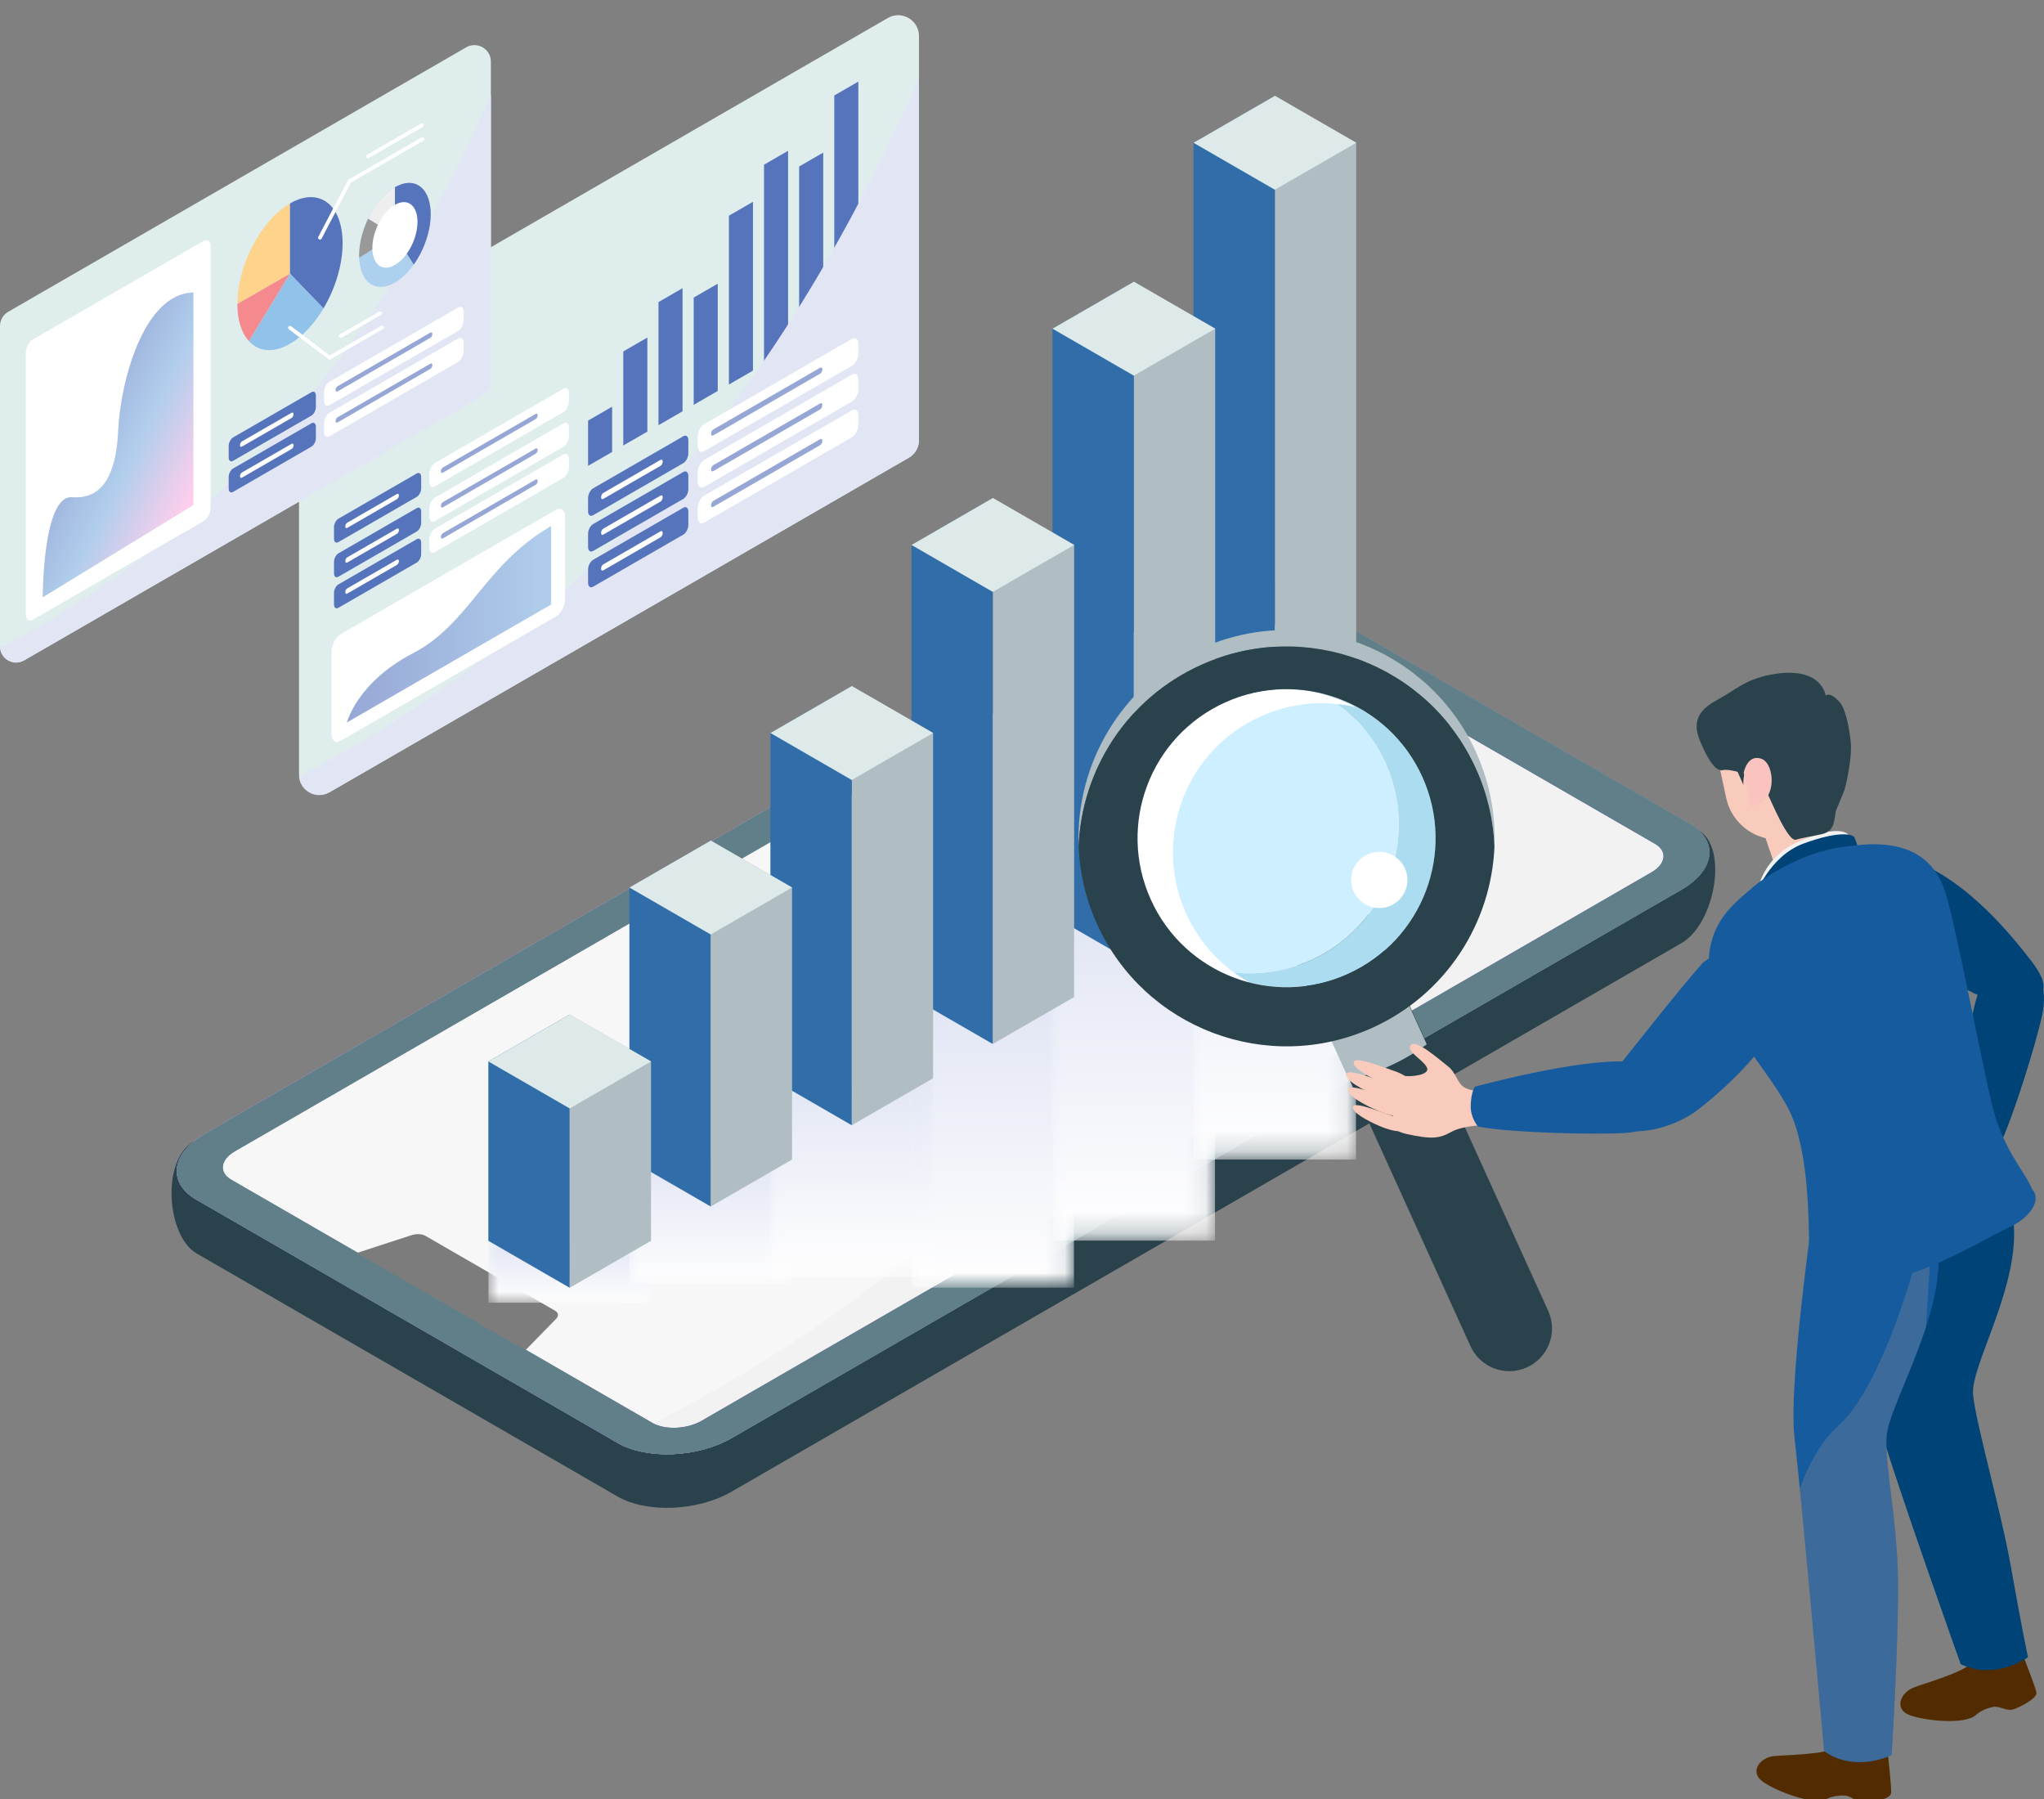 <?xml version="1.0" encoding="utf-8"?>
<!-- Generator: Adobe Illustrator 15.0.0, SVG Export Plug-In  -->
<!DOCTYPE svg PUBLIC "-//W3C//DTD SVG 1.1//EN" "http://www.w3.org/Graphics/SVG/1.1/DTD/svg11.dtd">
<svg version="1.1"
	 xmlns="http://www.w3.org/2000/svg" xmlns:xlink="http://www.w3.org/1999/xlink" xmlns:a="http://ns.adobe.com/AdobeSVGViewerExtensions/3.0/"
	 x="0px" y="0px" width="100px" height="88px" viewBox="3.825 8.489 100 88" enable-background="new 3.825 8.489 100 88"
	 xml:space="preserve">
<rect x="3.825" y="8.489" width="100" height="88" fill="#808080" stroke="none"/>
<defs>
</defs>
<path fill="#2A424B" d="M34.036,81.69c1.428,0.825,3.923,0.722,5.572-0.23l46.477-26.834c1.649-0.952,2.294-4.672,0.866-5.496
	l-21.067-9.614c-1.428-0.824-3.923-0.722-5.572,0.23L13.318,64.311c-1.649,0.953-1.311,4.662,0.117,5.486L34.036,81.69z"/>
<path fill="#F7F7F7" d="M86.485,48.788L65.884,36.895c-1.428-0.824-3.923-0.722-5.572,0.23L13.835,63.959
	c-1.649,0.952-1.828,2.393-0.4,3.217L34.036,79.07c1.428,0.824,3.922,0.721,5.572-0.231l46.477-26.833
	C87.734,51.054,87.913,49.613,86.485,48.788"/>
<g>
	<defs>
		<path id="SVGID_30_" d="M60.313,37.125L13.835,63.959c-1.649,0.952-1.829,2.393-0.4,3.217L34.036,79.07
			c1.428,0.824,3.923,0.721,5.572-0.231l46.477-26.833c1.649-0.952,1.828-2.393,0.4-3.218L65.884,36.895
			c-0.647-0.373-1.513-0.557-2.42-0.557C62.369,36.338,61.214,36.604,60.313,37.125"/>
	</defs>
	<clipPath id="SVGID_32_">
		<use xlink:href="#SVGID_30_"  overflow="visible"/>
	</clipPath>
	<g opacity="0.44" clip-path="url(#SVGID_32_)">
		<g>
			<defs>
				<rect id="SVGID_31_" x="24.368" y="26.762" width="72.436" height="55.833"/>
			</defs>
			<clipPath id="SVGID_33_">
				<use xlink:href="#SVGID_31_"  overflow="visible"/>
			</clipPath>
			<path clip-path="url(#SVGID_33_)" fill="#EBEBEB" d="M70.056,26.762c0,0,0.635,14.576-5.409,24.529
				c-15.595,25.685-40.28,31.304-40.28,31.304l59.199-12.083l13.237-43.75H70.056z"/>
		</g>
	</g>
</g>
<path fill="#6167AD" d="M35.731,78.092L15.13,66.197c-0.617-0.355-0.539-0.979,0.173-1.391L61.78,37.973
	c0.712-0.411,1.793-0.456,2.41-0.1L84.79,49.767c0.617,0.356,0.539,0.98-0.173,1.392L38.14,77.991
	C37.428,78.402,36.347,78.447,35.731,78.092 M34.036,79.07c1.428,0.824,3.923,0.721,5.572-0.231l46.477-26.834
	c1.649-0.951,1.829-2.392,0.4-3.217L65.884,36.895c-1.428-0.824-3.923-0.722-5.572,0.23L13.835,63.959
	c-1.649,0.952-1.828,2.393-0.4,3.217L34.036,79.07z"/>
<path fill="#617F88" d="M35.749,78.092L15.148,66.197c-0.617-0.355-0.539-0.979,0.173-1.391l46.477-26.834
	c0.712-0.411,1.792-0.456,2.41-0.1l20.601,11.894c0.616,0.356,0.539,0.98-0.173,1.392L38.158,77.991
	C37.446,78.402,36.365,78.447,35.749,78.092 M34.054,79.07c1.428,0.824,3.923,0.721,5.572-0.231l46.478-26.834
	c1.649-0.951,1.828-2.392,0.4-3.217L65.902,36.895c-1.429-0.824-3.923-0.722-5.572,0.23L13.853,63.959
	c-1.649,0.952-1.828,2.393-0.4,3.217L34.054,79.07z"/>
<path fill="#7C7C7C" d="M30.979,72.603l-6.342-3.662c-0.168-0.097-0.442-0.11-0.678-0.033l-2.677,0.871l8.247,4.761l1.508-1.545
	C31.171,72.857,31.147,72.699,30.979,72.603"/>
<g>
	<defs>
		<rect id="SVGID_28_" x="27.716" y="69.185" width="7.959" height="3.034"/>
	</defs>
	<clipPath id="SVGID_34_">
		<use xlink:href="#SVGID_28_"  overflow="visible"/>
	</clipPath>
	<g clip-path="url(#SVGID_34_)">
		<defs>
			<rect id="SVGID_29_" x="27.716" y="69.185" width="7.959" height="3.034"/>
		</defs>
		<clipPath id="SVGID_35_">
			<use xlink:href="#SVGID_29_"  overflow="visible"/>
		</clipPath>
		<defs>
			<filter id="Adobe_OpacityMaskFilter" filterUnits="userSpaceOnUse" x="27.716" y="69.185" width="7.959" height="3.034">
				<feColorMatrix  type="matrix" values="1 0 0 0 0  0 1 0 0 0  0 0 1 0 0  0 0 0 1 0"/>
			</filter>
		</defs>
		<mask maskUnits="userSpaceOnUse" x="27.716" y="69.185" width="7.959" height="3.034" id="SVGID_36_">
			<g filter="url(#Adobe_OpacityMaskFilter)">
				
					<linearGradient id="SVGID_37_" gradientUnits="userSpaceOnUse" x1="92.355" y1="1226.989" x2="92.622" y2="1226.989" gradientTransform="matrix(0 -11.376 -11.376 0 13990.283 1122.868)">
					<stop  offset="0" style="stop-color:#000000"/>
					<stop  offset="1" style="stop-color:#FFFFFF"/>
				</linearGradient>
				<rect x="27.716" y="69.185" clip-path="url(#SVGID_35_)" fill="url(#SVGID_37_)" width="7.959" height="3.034"/>
			</g>
		</mask>
		
			<linearGradient id="SVGID_38_" gradientUnits="userSpaceOnUse" x1="92.356" y1="1226.989" x2="92.622" y2="1226.989" gradientTransform="matrix(0 -11.376 -11.376 0 13990.291 1122.876)">
			<stop  offset="0" style="stop-color:#FFFFFF"/>
			<stop  offset="1" style="stop-color:#E2E6F4"/>
		</linearGradient>
		
			<rect x="27.716" y="69.185" clip-path="url(#SVGID_35_)" mask="url(#SVGID_36_)" fill="url(#SVGID_38_)" width="7.959" height="3.034"/>
	</g>
</g>
<g>
	<defs>
		<rect id="SVGID_26_" x="34.617" y="65.21" width="7.958" height="6.067"/>
	</defs>
	<clipPath id="SVGID_39_">
		<use xlink:href="#SVGID_26_"  overflow="visible"/>
	</clipPath>
	<g clip-path="url(#SVGID_39_)">
		<defs>
			<rect id="SVGID_27_" x="34.616" y="65.21" width="7.959" height="6.067"/>
		</defs>
		<clipPath id="SVGID_40_">
			<use xlink:href="#SVGID_27_"  overflow="visible"/>
		</clipPath>
		<defs>
			<filter id="Adobe_OpacityMaskFilter_1_" filterUnits="userSpaceOnUse" x="34.616" y="65.21" width="7.959" height="6.067">
				<feColorMatrix  type="matrix" values="1 0 0 0 0  0 1 0 0 0  0 0 1 0 0  0 0 0 1 0"/>
			</filter>
		</defs>
		<mask maskUnits="userSpaceOnUse" x="34.616" y="65.21" width="7.959" height="6.067" id="SVGID_41_">
			<g filter="url(#Adobe_OpacityMaskFilter_1_)">
				
					<linearGradient id="SVGID_42_" gradientUnits="userSpaceOnUse" x1="47.983" y1="1218.581" x2="48.249" y2="1218.581" gradientTransform="matrix(0 -22.753 -22.753 0 27764.475 1162.997)">
					<stop  offset="0" style="stop-color:#000000"/>
					<stop  offset="1" style="stop-color:#FFFFFF"/>
				</linearGradient>
				<rect x="34.616" y="65.21" clip-path="url(#SVGID_40_)" fill="url(#SVGID_42_)" width="7.959" height="6.067"/>
			</g>
		</mask>
		
			<linearGradient id="SVGID_43_" gradientUnits="userSpaceOnUse" x1="47.983" y1="1218.582" x2="48.25" y2="1218.582" gradientTransform="matrix(0 -22.753 -22.753 0 27764.49 1163.013)">
			<stop  offset="0" style="stop-color:#FFFFFF"/>
			<stop  offset="1" style="stop-color:#E2E6F4"/>
		</linearGradient>
		
			<rect x="34.616" y="65.21" clip-path="url(#SVGID_40_)" mask="url(#SVGID_41_)" fill="url(#SVGID_43_)" width="7.959" height="6.067"/>
	</g>
</g>
<g>
	<defs>
		<rect id="SVGID_24_" x="48.417" y="57.26" width="7.958" height="14.223"/>
	</defs>
	<clipPath id="SVGID_44_">
		<use xlink:href="#SVGID_24_"  overflow="visible"/>
	</clipPath>
	<g clip-path="url(#SVGID_44_)">
		<defs>
			<rect id="SVGID_25_" x="48.417" y="57.26" width="7.958" height="14.223"/>
		</defs>
		<clipPath id="SVGID_45_">
			<use xlink:href="#SVGID_25_"  overflow="visible"/>
		</clipPath>
		<defs>
			<filter id="Adobe_OpacityMaskFilter_2_" filterUnits="userSpaceOnUse" x="48.417" y="57.26" width="7.958" height="14.223">
				<feColorMatrix  type="matrix" values="1 0 0 0 0  0 1 0 0 0  0 0 1 0 0  0 0 0 1 0"/>
			</filter>
		</defs>
		<mask maskUnits="userSpaceOnUse" x="48.417" y="57.26" width="7.958" height="14.223" id="SVGID_46_">
			<g filter="url(#Adobe_OpacityMaskFilter_2_)">
				
					<linearGradient id="SVGID_47_" gradientUnits="userSpaceOnUse" x1="22.665" y1="1213.495" x2="22.931" y2="1213.495" gradientTransform="matrix(0 -53.329 -53.329 0 64767.039 1280.173)">
					<stop  offset="0" style="stop-color:#000000"/>
					<stop  offset="1" style="stop-color:#FFFFFF"/>
				</linearGradient>
				<rect x="48.417" y="57.26" clip-path="url(#SVGID_45_)" fill="url(#SVGID_47_)" width="7.958" height="14.223"/>
			</g>
		</mask>
		
			<linearGradient id="SVGID_48_" gradientUnits="userSpaceOnUse" x1="22.665" y1="1213.495" x2="22.931" y2="1213.495" gradientTransform="matrix(0 -53.329 -53.329 0 64767.039 1280.173)">
			<stop  offset="0" style="stop-color:#FFFFFF"/>
			<stop  offset="1" style="stop-color:#E2E6F4"/>
		</linearGradient>
		
			<rect x="48.417" y="57.26" clip-path="url(#SVGID_45_)" mask="url(#SVGID_46_)" fill="url(#SVGID_48_)" width="7.958" height="14.223"/>
	</g>
</g>
<g>
	<defs>
		<rect id="SVGID_22_" x="55.316" y="53.285" width="7.959" height="15.899"/>
	</defs>
	<clipPath id="SVGID_49_">
		<use xlink:href="#SVGID_22_"  overflow="visible"/>
	</clipPath>
	<g clip-path="url(#SVGID_49_)">
		<defs>
			<rect id="SVGID_23_" x="55.316" y="53.285" width="7.959" height="15.899"/>
		</defs>
		<clipPath id="SVGID_50_">
			<use xlink:href="#SVGID_23_"  overflow="visible"/>
		</clipPath>
		<defs>
			<filter id="Adobe_OpacityMaskFilter_3_" filterUnits="userSpaceOnUse" x="55.316" y="53.285" width="7.959" height="15.899">
				<feColorMatrix  type="matrix" values="1 0 0 0 0  0 1 0 0 0  0 0 1 0 0  0 0 0 1 0"/>
			</filter>
		</defs>
		<mask maskUnits="userSpaceOnUse" x="55.316" y="53.285" width="7.959" height="15.899" id="SVGID_51_">
			<g filter="url(#Adobe_OpacityMaskFilter_3_)">
				
					<linearGradient id="SVGID_52_" gradientUnits="userSpaceOnUse" x1="20.582" y1="1213.296" x2="20.849" y2="1213.296" gradientTransform="matrix(0 -59.619 -59.619 0 72394.727 1296.248)">
					<stop  offset="0" style="stop-color:#000000"/>
					<stop  offset="1" style="stop-color:#FFFFFF"/>
				</linearGradient>
				<rect x="55.316" y="53.285" clip-path="url(#SVGID_50_)" fill="url(#SVGID_52_)" width="7.959" height="15.899"/>
			</g>
		</mask>
		
			<linearGradient id="SVGID_53_" gradientUnits="userSpaceOnUse" x1="20.582" y1="1213.296" x2="20.849" y2="1213.296" gradientTransform="matrix(0 -59.619 -59.619 0 72394.727 1296.248)">
			<stop  offset="0" style="stop-color:#FFFFFF"/>
			<stop  offset="1" style="stop-color:#E2E6F4"/>
		</linearGradient>
		
			<rect x="55.316" y="53.285" clip-path="url(#SVGID_50_)" mask="url(#SVGID_51_)" fill="url(#SVGID_53_)" width="7.959" height="15.899"/>
	</g>
</g>
<g>
	<defs>
		<rect id="SVGID_20_" x="62.216" y="49.31" width="7.958" height="15.9"/>
	</defs>
	<clipPath id="SVGID_54_">
		<use xlink:href="#SVGID_20_"  overflow="visible"/>
	</clipPath>
	<g clip-path="url(#SVGID_54_)">
		<defs>
			<rect id="SVGID_21_" x="62.216" y="49.31" width="7.958" height="15.9"/>
		</defs>
		<clipPath id="SVGID_55_">
			<use xlink:href="#SVGID_21_"  overflow="visible"/>
		</clipPath>
		<defs>
			<filter id="Adobe_OpacityMaskFilter_4_" filterUnits="userSpaceOnUse" x="62.216" y="49.31" width="7.958" height="15.9">
				<feColorMatrix  type="matrix" values="1 0 0 0 0  0 1 0 0 0  0 0 1 0 0  0 0 0 1 0"/>
			</filter>
		</defs>
		<mask maskUnits="userSpaceOnUse" x="62.216" y="49.31" width="7.958" height="15.9" id="SVGID_56_">
			<g filter="url(#Adobe_OpacityMaskFilter_4_)">
				
					<linearGradient id="SVGID_57_" gradientUnits="userSpaceOnUse" x1="20.396" y1="1213.612" x2="20.663" y2="1213.612" gradientTransform="matrix(0 -59.619 -59.619 0 72420.602 1281.217)">
					<stop  offset="0" style="stop-color:#000000"/>
					<stop  offset="1" style="stop-color:#FFFFFF"/>
				</linearGradient>
				<rect x="62.216" y="49.31" clip-path="url(#SVGID_55_)" fill="url(#SVGID_57_)" width="7.958" height="15.9"/>
			</g>
		</mask>
		
			<linearGradient id="SVGID_58_" gradientUnits="userSpaceOnUse" x1="20.396" y1="1213.612" x2="20.663" y2="1213.612" gradientTransform="matrix(0 -59.619 -59.619 0 72420.602 1281.217)">
			<stop  offset="0" style="stop-color:#FFFFFF"/>
			<stop  offset="1" style="stop-color:#E2E6F4"/>
		</linearGradient>
		
			<rect x="62.216" y="49.31" clip-path="url(#SVGID_55_)" mask="url(#SVGID_56_)" fill="url(#SVGID_58_)" width="7.958" height="15.9"/>
	</g>
</g>
<polygon fill="#B0BEC3" points="70.175,15.473 70.175,49.31 66.196,51.607 66.196,13.175 "/>
<polygon fill="#316EA9" points="62.216,15.473 62.216,49.31 66.196,51.607 66.196,13.175 "/>
<polygon fill="#DEE9E9" points="66.196,13.175 62.216,15.473 66.196,17.771 70.175,15.473 "/>
<g>
	<defs>
		<rect id="SVGID_18_" x="41.517" y="61.234" width="7.959" height="9.728"/>
	</defs>
	<clipPath id="SVGID_59_">
		<use xlink:href="#SVGID_18_"  overflow="visible"/>
	</clipPath>
	<g clip-path="url(#SVGID_59_)">
		<defs>
			<rect id="SVGID_19_" x="41.517" y="61.234" width="7.959" height="9.728"/>
		</defs>
		<clipPath id="SVGID_60_">
			<use xlink:href="#SVGID_19_"  overflow="visible"/>
		</clipPath>
		<defs>
			<filter id="Adobe_OpacityMaskFilter_5_" filterUnits="userSpaceOnUse" x="41.517" y="61.234" width="7.959" height="9.728">
				<feColorMatrix  type="matrix" values="1 0 0 0 0  0 1 0 0 0  0 0 1 0 0  0 0 0 1 0"/>
			</filter>
		</defs>
		<mask maskUnits="userSpaceOnUse" x="41.517" y="61.234" width="7.959" height="9.728" id="SVGID_61_">
			<g filter="url(#Adobe_OpacityMaskFilter_5_)">
				
					<linearGradient id="SVGID_62_" gradientUnits="userSpaceOnUse" x1="31.344" y1="1215.3" x2="31.61" y2="1215.3" gradientTransform="matrix(0 -36.475 -36.475 0 44373.102 1214.204)">
					<stop  offset="0" style="stop-color:#000000"/>
					<stop  offset="1" style="stop-color:#FFFFFF"/>
				</linearGradient>
				<rect x="41.517" y="61.234" clip-path="url(#SVGID_60_)" fill="url(#SVGID_62_)" width="7.958" height="9.728"/>
			</g>
		</mask>
		
			<linearGradient id="SVGID_63_" gradientUnits="userSpaceOnUse" x1="31.344" y1="1215.302" x2="31.61" y2="1215.302" gradientTransform="matrix(0 -36.475 -36.475 0 44373.133 1214.204)">
			<stop  offset="0" style="stop-color:#FFFFFF"/>
			<stop  offset="1" style="stop-color:#E2E6F4"/>
		</linearGradient>
		
			<rect x="41.517" y="61.234" clip-path="url(#SVGID_60_)" mask="url(#SVGID_61_)" fill="url(#SVGID_63_)" width="7.959" height="9.728"/>
	</g>
</g>
<polygon fill="#B0BEC3" points="63.275,24.566 63.275,53.285 59.296,55.582 59.296,22.269 "/>
<polygon fill="#316EA9" points="55.316,24.566 55.316,53.285 59.295,55.582 59.295,22.269 "/>
<polygon fill="#DEE9E9" points="59.296,22.269 55.316,24.566 59.296,26.864 63.275,24.566 "/>
<line fill="#D0D7EA" x1="56.375" y1="57.26" x2="52.396" y2="59.558"/>
<line fill="#A3B1D8" x1="48.417" y1="57.26" x2="52.396" y2="59.558"/>
<polyline fill="#B0BEC3" points="52.396,59.558 52.396,32.848 56.375,35.146 56.375,57.26 "/>
<polyline fill="#316EA9" points="52.396,59.558 52.396,32.848 48.417,35.146 48.417,57.26 "/>
<polygon fill="#DEE9E9" points="52.396,32.848 48.417,35.146 52.396,37.442 56.375,35.146 "/>
<polyline fill="#B0BEC3" points="45.496,63.532 45.496,42.047 49.475,44.345 49.475,61.234 "/>
<polyline fill="#316EA9" points="45.496,63.532 45.496,42.047 41.517,44.345 41.517,61.234 "/>
<polygon fill="#DEE9E9" points="45.496,42.047 41.517,44.345 45.496,46.643 49.475,44.345 "/>
<polyline fill="#B0BEC3" points="38.596,67.507 38.596,49.606 42.575,51.903 42.575,65.21 "/>
<polyline fill="#316EA9" points="38.596,67.507 38.596,49.606 34.617,51.903 34.617,65.21 "/>
<polygon fill="#DEE9E9" points="38.596,49.606 34.617,51.903 38.596,54.201 42.575,51.903 "/>
<polyline fill="#B0BEC3" points="31.696,71.482 31.696,58.114 35.675,60.412 35.675,69.185 "/>
<polyline fill="#316EA9" points="31.696,71.482 31.696,58.114 27.717,60.412 27.717,69.185 "/>
<polygon fill="#DEE9E9" points="31.696,58.114 27.717,60.412 31.696,62.71 35.675,60.412 "/>
<g>
	<defs>
		<rect id="SVGID_17_" x="18.454" y="9.232" width="30.332" height="38.128"/>
	</defs>
	<clipPath id="SVGID_64_">
		<use xlink:href="#SVGID_17_"  overflow="visible"/>
	</clipPath>
	<path clip-path="url(#SVGID_64_)" fill="#DFEDED" d="M48.276,30.886L19.981,47.222c-0.679,0.393-1.527-0.098-1.527-0.881V26.588
		c0-0.363,0.194-0.699,0.509-0.881L47.258,9.371c0.679-0.393,1.527,0.098,1.527,0.881v19.752
		C48.785,30.368,48.591,30.704,48.276,30.886"/>
</g>
<polygon fill="#5574BC" points="33.773,30.597 32.596,31.276 32.596,29.063 33.773,28.383 "/>
<polygon fill="#5574BC" points="35.496,29.602 34.318,30.281 34.318,25.681 35.496,25.001 "/>
<polygon fill="#5574BC" points="37.218,28.607 36.041,29.287 36.041,23.266 37.218,22.586 "/>
<polygon fill="#5574BC" points="38.94,27.613 37.763,28.293 37.763,23.045 38.94,22.365 "/>
<polygon fill="#5574BC" points="40.663,26.618 39.486,27.298 39.486,19.04 40.663,18.36 "/>
<polygon fill="#5574BC" points="42.381,25.627 41.204,26.307 41.204,16.545 42.381,15.865 "/>
<polygon fill="#5574BC" points="44.1,24.635 42.922,25.314 42.922,16.633 44.1,15.953 "/>
<polygon fill="#5574BC" points="45.818,23.643 44.641,24.322 44.641,13.159 45.818,12.479 "/>
<g>
	<defs>
		<path id="SVGID_15_" d="M18.454,26.001v20.394c0,0.76,0.822,1.234,1.48,0.854l28.363-16.375c0.303-0.175,0.488-0.497,0.488-0.846
			V8.489L18.454,26.001z"/>
	</defs>
	<clipPath id="SVGID_65_">
		<use xlink:href="#SVGID_15_"  overflow="visible"/>
	</clipPath>
	<g clip-path="url(#SVGID_65_)">
		<g>
			<defs>
				<rect id="SVGID_16_" x="14.826" width="38.75" height="55.306"/>
			</defs>
			<clipPath id="SVGID_66_">
				<use xlink:href="#SVGID_16_"  overflow="visible"/>
			</clipPath>
			<path clip-path="url(#SVGID_66_)" fill="#E2E6F4" d="M16.497,47.372c0,0,11.909-4.73,22.165-17.771
				C48.917,16.562,53.269,0,53.269,0l0.308,34.061l-38.75,21.245L16.497,47.372z"/>
		</g>
	</g>
</g>
<path fill="#5574BC" d="M37.252,31.146l-4.407,2.545c-0.138,0.079-0.249-0.005-0.249-0.188v-0.652c0-0.184,0.111-0.396,0.249-0.476
	l4.407-2.545c0.138-0.079,0.249,0.005,0.249,0.188v0.652C37.501,30.854,37.39,31.067,37.252,31.146"/>
<path fill="#FFFFFF" d="M45.503,26.383l-7.227,4.173c-0.174,0.101-0.315-0.007-0.315-0.238v-0.477c0-0.231,0.141-0.501,0.315-0.602
	l7.227-4.173c0.174-0.1,0.315,0.007,0.315,0.238v0.477C45.818,26.013,45.677,26.282,45.503,26.383"/>
<path fill="#FFFFFF" d="M36.139,31.276l-2.799,1.616c-0.061,0.035-0.109-0.002-0.109-0.082c0-0.081,0.049-0.174,0.109-0.209
	l2.799-1.616c0.061-0.035,0.109,0.002,0.109,0.083C36.249,31.148,36.2,31.242,36.139,31.276"/>
<path fill="#96A7D5" d="M43.949,26.768l-5.229,3.02c-0.061,0.035-0.109-0.002-0.109-0.082c0-0.081,0.049-0.175,0.109-0.209
	l5.229-3.02c0.061-0.035,0.109,0.002,0.109,0.083C44.058,26.64,44.009,26.733,43.949,26.768"/>
<path fill="#5574BC" d="M37.252,32.895l-4.407,2.544c-0.138,0.08-0.249-0.005-0.249-0.188v-0.652c0-0.184,0.111-0.396,0.249-0.476
	l4.407-2.545c0.138-0.079,0.249,0.005,0.249,0.188v0.653C37.501,32.602,37.39,32.814,37.252,32.895"/>
<path fill="#FFFFFF" d="M45.503,28.131l-7.227,4.172c-0.174,0.101-0.315-0.006-0.315-0.238v-0.476c0-0.231,0.141-0.501,0.315-0.602
	l7.227-4.173c0.174-0.101,0.315,0.007,0.315,0.238v0.476C45.818,27.761,45.677,28.03,45.503,28.131"/>
<path fill="#FFFFFF" d="M36.139,33.024l-2.799,1.616c-0.061,0.035-0.109-0.002-0.109-0.083c0-0.08,0.049-0.174,0.109-0.208
	l2.799-1.616c0.061-0.035,0.109,0.002,0.109,0.082C36.249,32.896,36.2,32.989,36.139,33.024"/>
<path fill="#96A7D5" d="M43.949,28.516l-5.229,3.02c-0.061,0.034-0.109-0.002-0.109-0.083c0-0.08,0.049-0.174,0.109-0.209
	l5.229-3.019c0.061-0.035,0.109,0.002,0.109,0.082C44.058,28.388,44.009,28.48,43.949,28.516"/>
<path fill="#5574BC" d="M37.252,34.642l-4.407,2.545c-0.138,0.079-0.249-0.005-0.249-0.188v-0.651c0-0.185,0.111-0.397,0.249-0.477
	l4.407-2.545c0.138-0.079,0.249,0.005,0.249,0.188v0.652C37.501,34.35,37.39,34.563,37.252,34.642"/>
<path fill="#FFFFFF" d="M45.503,29.879l-7.227,4.172c-0.174,0.101-0.315-0.006-0.315-0.238v-0.476c0-0.232,0.141-0.502,0.315-0.603
	l7.227-4.172c0.174-0.101,0.315,0.006,0.315,0.238v0.476C45.818,29.509,45.677,29.778,45.503,29.879"/>
<path fill="#FFFFFF" d="M36.139,34.772l-2.799,1.616c-0.061,0.035-0.109-0.002-0.109-0.083s0.049-0.174,0.109-0.209l2.799-1.616
	c0.061-0.035,0.109,0.003,0.109,0.083S36.2,34.737,36.139,34.772"/>
<path fill="#96A7D5" d="M43.949,30.264l-5.229,3.019c-0.061,0.035-0.109-0.002-0.109-0.082c0-0.081,0.049-0.174,0.109-0.209
	l5.229-3.02c0.061-0.034,0.109,0.002,0.109,0.083C44.058,30.135,44.009,30.229,43.949,30.264"/>
<path fill="#FFFFFF" d="M20.487,44.728l10.542-6.085c0.243-0.141,0.44-0.518,0.44-0.843v-4.043c0-0.325-0.197-0.474-0.44-0.333
	L20.487,39.51c-0.243,0.141-0.441,0.518-0.441,0.842v4.043C20.046,44.72,20.244,44.868,20.487,44.728"/>
<g>
	<defs>
		<path id="SVGID_14_" d="M24.041,40.436c-2.741,1.419-3.243,3.392-3.243,3.392l9.99-5.768v-3.839
			C27.542,36.095,26.781,39.016,24.041,40.436"/>
	</defs>
	<clipPath id="SVGID_67_">
		<use xlink:href="#SVGID_14_"  overflow="visible"/>
	</clipPath>
	
		<linearGradient id="SVGID_68_" gradientUnits="userSpaceOnUse" x1="-0.315" y1="1229.407" x2="-0.047" y2="1229.407" gradientTransform="matrix(37.458 -21.627 0 -49.944 32.579 61436.816)">
		<stop  offset="0" style="stop-color:#96A7D5"/>
		<stop  offset="1" style="stop-color:#B0CEEC"/>
	</linearGradient>
	<polygon clip-path="url(#SVGID_67_)" fill="url(#SVGID_68_)" points="20.797,34.221 30.788,28.453 30.788,43.827 20.797,49.595 	
		"/>
</g>
<path fill="#5574BC" d="M24.213,34.488L20.382,36.7c-0.12,0.069-0.216-0.004-0.216-0.163V35.97c0-0.159,0.097-0.345,0.216-0.414
	l3.832-2.212c0.12-0.069,0.217,0.004,0.217,0.164v0.566C24.43,34.234,24.333,34.419,24.213,34.488"/>
<path fill="#FFFFFF" d="M31.386,30.347l-6.283,3.628c-0.151,0.087-0.274-0.006-0.274-0.207v-0.414c0-0.202,0.123-0.437,0.274-0.523
	l6.283-3.628c0.151-0.087,0.274,0.006,0.274,0.208v0.413C31.66,30.025,31.538,30.26,31.386,30.347"/>
<path fill="#FFFFFF" d="M23.246,34.602l-2.434,1.404c-0.052,0.031-0.095-0.001-0.095-0.071s0.042-0.151,0.095-0.182l2.434-1.405
	c0.053-0.03,0.095,0.002,0.095,0.072S23.298,34.571,23.246,34.602"/>
<path fill="#96A7D5" d="M30.035,30.682l-4.546,2.625c-0.053,0.03-0.095-0.002-0.095-0.072c0-0.069,0.042-0.151,0.095-0.182
	l4.546-2.625c0.053-0.03,0.095,0.002,0.095,0.072S30.088,30.651,30.035,30.682"/>
<path fill="#5574BC" d="M24.213,32.794l-3.832,2.212c-0.12,0.069-0.216-0.004-0.216-0.164v-0.566c0-0.159,0.097-0.345,0.216-0.414
	l3.832-2.212c0.12-0.069,0.217,0.004,0.217,0.164v0.566C24.43,32.54,24.333,32.725,24.213,32.794"/>
<path fill="#FFFFFF" d="M31.386,28.652l-6.283,3.628c-0.151,0.087-0.274-0.006-0.274-0.208v-0.413c0-0.202,0.123-0.437,0.274-0.523
	l6.283-3.628c0.151-0.087,0.274,0.006,0.274,0.208v0.413C31.66,28.331,31.538,28.565,31.386,28.652"/>
<path fill="#FFFFFF" d="M23.246,32.907l-2.434,1.404c-0.052,0.031-0.095-0.001-0.095-0.071c0-0.069,0.042-0.151,0.095-0.182
	l2.434-1.405c0.053-0.03,0.095,0.002,0.095,0.072S23.298,32.877,23.246,32.907"/>
<path fill="#96A7D5" d="M30.035,28.987l-4.546,2.625c-0.053,0.03-0.095-0.002-0.095-0.072c0-0.069,0.042-0.151,0.095-0.182
	l4.546-2.625c0.053-0.03,0.095,0.002,0.095,0.072S30.088,28.957,30.035,28.987"/>
<path fill="#5574BC" d="M24.213,36.008l-3.832,2.212c-0.12,0.069-0.216-0.004-0.216-0.164v-0.566c0-0.159,0.097-0.345,0.216-0.414
	l3.832-2.212c0.12-0.069,0.217,0.004,0.217,0.164v0.566C24.43,35.754,24.333,35.938,24.213,36.008"/>
<path fill="#FFFFFF" d="M31.386,31.866l-6.283,3.628c-0.151,0.087-0.274-0.006-0.274-0.208v-0.413c0-0.202,0.123-0.437,0.274-0.523
	l6.283-3.628c0.151-0.087,0.274,0.006,0.274,0.208v0.413C31.66,31.545,31.538,31.779,31.386,31.866"/>
<path fill="#FFFFFF" d="M23.246,36.121l-2.434,1.404c-0.052,0.031-0.095-0.002-0.095-0.071s0.042-0.151,0.095-0.182l2.434-1.405
	c0.053-0.03,0.095,0.002,0.095,0.072S23.298,36.091,23.246,36.121"/>
<path fill="#96A7D5" d="M30.035,32.201l-4.546,2.625c-0.053,0.03-0.095-0.002-0.095-0.072s0.042-0.151,0.095-0.182l4.546-2.625
	c0.053-0.03,0.095,0.002,0.095,0.072S30.088,32.171,30.035,32.201"/>
<g>
	<defs>
		<rect id="SVGID_13_" x="3.825" y="10.696" width="24.015" height="30.188"/>
	</defs>
	<clipPath id="SVGID_69_">
		<use xlink:href="#SVGID_13_"  overflow="visible"/>
	</clipPath>
	<path clip-path="url(#SVGID_69_)" fill="#DFEDED" d="M27.437,27.841L5.034,40.775c-0.537,0.311-1.209-0.077-1.209-0.698v-15.64
		c0-0.287,0.154-0.554,0.403-0.697l22.404-12.935c0.537-0.311,1.208,0.077,1.208,0.697v15.64
		C27.84,27.431,27.687,27.696,27.437,27.841"/>
</g>
<g>
	<defs>
		<path id="SVGID_11_" d="M3.825,23.973V40.12c0,0.602,0.651,0.978,1.172,0.677l22.457-12.966c0.24-0.138,0.387-0.394,0.387-0.67
			V10.107L3.825,23.973z"/>
	</defs>
	<clipPath id="SVGID_70_">
		<use xlink:href="#SVGID_11_"  overflow="visible"/>
	</clipPath>
	<g clip-path="url(#SVGID_70_)">
		<g>
			<defs>
				<rect id="SVGID_12_" x="0.953" y="3.386" width="30.681" height="43.79"/>
			</defs>
			<clipPath id="SVGID_71_">
				<use xlink:href="#SVGID_12_"  overflow="visible"/>
			</clipPath>
			<path clip-path="url(#SVGID_71_)" fill="#E2E6F4" d="M2.275,40.895c0,0,9.429-3.746,17.55-14.07
				C27.945,16.499,31.39,3.386,31.39,3.386l0.243,26.969L0.953,47.176L2.275,40.895z"/>
		</g>
	</g>
</g>
<path fill="#5574BC" d="M19.062,28.818L15.23,31.03c-0.12,0.069-0.217-0.004-0.217-0.164V30.3c0-0.16,0.097-0.345,0.217-0.414
	l3.832-2.212c0.12-0.069,0.217,0.004,0.217,0.164v0.566C19.279,28.563,19.182,28.749,19.062,28.818"/>
<path fill="#FFFFFF" d="M26.235,24.677l-6.283,3.627c-0.151,0.088-0.274-0.005-0.274-0.207v-0.413c0-0.202,0.123-0.437,0.274-0.523
	l6.283-3.628c0.151-0.087,0.274,0.006,0.274,0.207v0.414C26.509,24.355,26.386,24.59,26.235,24.677"/>
<path fill="#FFFFFF" d="M18.094,28.932l-2.434,1.404c-0.052,0.03-0.095-0.002-0.095-0.071c0-0.07,0.043-0.151,0.095-0.182
	l2.434-1.405c0.053-0.03,0.095,0.002,0.095,0.072C18.189,28.819,18.147,28.901,18.094,28.932"/>
<path fill="#96A7D5" d="M24.884,25.012l-4.546,2.625c-0.053,0.029-0.095-0.002-0.095-0.072s0.042-0.151,0.095-0.182l4.546-2.625
	c0.052-0.03,0.095,0.002,0.095,0.072C24.979,24.899,24.936,24.98,24.884,25.012"/>
<path fill="#5574BC" d="M19.062,30.337L15.23,32.55c-0.12,0.069-0.217-0.005-0.217-0.164v-0.566c0-0.16,0.097-0.345,0.217-0.414
	l3.832-2.212c0.12-0.069,0.217,0.004,0.217,0.163v0.567C19.279,30.083,19.182,30.269,19.062,30.337"/>
<path fill="#FFFFFF" d="M26.235,26.196l-6.283,3.627c-0.151,0.088-0.274-0.005-0.274-0.207v-0.414c0-0.201,0.123-0.436,0.274-0.523
	l6.283-3.627c0.151-0.087,0.274,0.006,0.274,0.207v0.414C26.509,25.875,26.386,26.108,26.235,26.196"/>
<path fill="#FFFFFF" d="M18.094,30.45l-2.434,1.405c-0.052,0.03-0.095-0.002-0.095-0.071c0-0.07,0.043-0.151,0.095-0.182
	l2.434-1.405c0.053-0.03,0.095,0.002,0.095,0.072C18.189,30.339,18.147,30.42,18.094,30.45"/>
<path fill="#96A7D5" d="M24.884,26.531l-4.546,2.624c-0.053,0.03-0.095-0.001-0.095-0.071s0.042-0.151,0.095-0.182l4.546-2.625
	c0.052-0.03,0.095,0.002,0.095,0.072C24.979,26.419,24.936,26.501,24.884,26.531"/>
<path fill="#FFFFFF" d="M5.435,38.801l8.347-4.819c0.192-0.111,0.349-0.409,0.349-0.667V20.539c0-0.257-0.156-0.375-0.349-0.264
	l-8.347,4.818c-0.192,0.111-0.349,0.41-0.349,0.667v12.776C5.086,38.794,5.242,38.912,5.435,38.801"/>
<g>
	<defs>
		<path id="SVGID_10_" d="M9.608,29.538c-0.103,2.285-0.833,3.383-2.263,3.272c-1.431-0.109-1.431,4.898-1.431,4.898l7.374-4.513
			V22.795C10.811,22.851,9.71,27.253,9.608,29.538"/>
	</defs>
	<clipPath id="SVGID_72_">
		<use xlink:href="#SVGID_10_"  overflow="visible"/>
	</clipPath>
	
		<linearGradient id="SVGID_73_" gradientUnits="userSpaceOnUse" x1="-14.655" y1="1236.446" x2="-14.388" y2="1236.446" gradientTransform="matrix(24.801 12.224 12.224 -24.801 -14744.092 30873.394)">
		<stop  offset="0" style="stop-color:#96A7D5"/>
		<stop  offset="0.515" style="stop-color:#B0CEEC"/>
		<stop  offset="1" style="stop-color:#FFCEEC"/>
	</linearGradient>
	<polygon clip-path="url(#SVGID_72_)" fill="url(#SVGID_73_)" points="7.355,19.871 19.201,25.71 11.846,40.633 0,34.794 	"/>
</g>
<path fill="#FED48D" d="M18.012,18.441c-1.422,0.821-2.574,3.023-2.574,4.918l2.574-1.485V18.441z"/>
<path fill="#5574BC" d="M19.65,23.575c0.572-0.959,0.936-2.122,0.936-3.188c0-1.896-1.152-2.768-2.574-1.946v3.433L19.65,23.575z"/>
<path fill="#91C2E9" d="M16.001,25.174c0.472,0.516,1.196,0.603,2.011,0.132c0.623-0.358,1.193-0.983,1.638-1.73l-1.638-1.701
	L16.001,25.174z"/>
<path fill="#F58A8E" d="M18.012,21.874l-2.574,1.485c0,0.811,0.211,1.431,0.563,1.814L18.012,21.874z"/>
<path fill="#FFFFFF" d="M19.478,20.21c-0.014,0-0.029-0.004-0.042-0.011c-0.044-0.023-0.062-0.079-0.039-0.123l1.449-2.769
	c0.008-0.016,0.02-0.028,0.036-0.036l3.574-2.064c0.044-0.024,0.1-0.01,0.125,0.034c0.025,0.044,0.01,0.1-0.034,0.125l-3.552,2.051
	l-1.436,2.744C19.543,20.191,19.511,20.21,19.478,20.21"/>
<path fill="#FFFFFF" d="M21.829,16.228c-0.032,0-0.063-0.017-0.079-0.046c-0.025-0.044-0.011-0.1,0.034-0.125l2.634-1.521
	c0.044-0.024,0.1-0.01,0.125,0.034s0.01,0.1-0.034,0.125l-2.634,1.521C21.86,16.224,21.844,16.228,21.829,16.228"/>
<path fill="#FFFFFF" d="M19.951,26.078c-0.02,0-0.039-0.006-0.055-0.019l-1.939-1.465c-0.041-0.031-0.048-0.089-0.018-0.129
	s0.088-0.049,0.129-0.018l1.89,1.429l2.508-1.448c0.044-0.024,0.1-0.01,0.125,0.034c0.025,0.044,0.01,0.1-0.033,0.125l-2.561,1.479
	C19.983,26.074,19.967,26.078,19.951,26.078"/>
<path fill="#FFFFFF" d="M20.494,25.017c-0.032,0-0.063-0.017-0.08-0.046c-0.025-0.044-0.01-0.1,0.034-0.126l1.93-1.114
	c0.044-0.024,0.1-0.01,0.125,0.034s0.01,0.1-0.034,0.125l-1.93,1.114C20.525,25.013,20.51,25.017,20.494,25.017"/>
<g>
	<defs>
		<rect id="SVGID_9_" x="21.396" y="17.437" width="3.499" height="5.086"/>
	</defs>
	<clipPath id="SVGID_74_">
		<use xlink:href="#SVGID_9_"  overflow="visible"/>
	</clipPath>
	<path clip-path="url(#SVGID_74_)" fill="#E2E6F4" d="M24.895,18.97c0,1.288-0.783,2.784-1.75,3.343
		c-0.966,0.558-1.75-0.034-1.75-1.322c0-1.289,0.784-2.785,1.75-3.343C24.112,17.089,24.895,17.682,24.895,18.97"/>
</g>
<g>
	<defs>
		<path id="SVGID_7_" d="M23.146,17.647c-0.966,0.558-1.75,2.054-1.75,3.342c0,1.289,0.784,1.881,1.75,1.323
			c0.966-0.558,1.75-2.055,1.75-3.343c0-0.959-0.434-1.533-1.055-1.533C23.627,17.437,23.393,17.505,23.146,17.647"/>
	</defs>
	<clipPath id="SVGID_75_">
		<use xlink:href="#SVGID_7_"  overflow="visible"/>
	</clipPath>
	<path clip-path="url(#SVGID_75_)" fill="#ADD0EE" d="M24.895,18.97c0,1.288-0.783,2.784-1.75,3.343
		c-0.966,0.558-1.75-0.034-1.75-1.322c0-1.289,0.784-2.785,1.75-3.343C24.112,17.089,24.895,17.682,24.895,18.97"/>
	<polygon clip-path="url(#SVGID_75_)" fill="#5574BC" points="23.146,16.998 23.146,19.979 24.544,22.176 26.119,16.495 	"/>
	<polygon clip-path="url(#SVGID_75_)" fill="#999999" points="23.146,19.979 20.859,21.443 21.552,19.011 	"/>
	<polygon clip-path="url(#SVGID_75_)" fill="#EEEEEF" points="23.146,16.998 23.146,19.979 21.552,19.011 	"/>
	<g clip-path="url(#SVGID_75_)">
		<g>
			<defs>
				<rect id="SVGID_8_" x="21.396" y="17.437" width="3.499" height="5.086"/>
			</defs>
			<clipPath id="SVGID_76_">
				<use xlink:href="#SVGID_8_"  overflow="visible"/>
			</clipPath>
		</g>
	</g>
</g>
<g>
	<defs>
		<rect id="SVGID_6_" x="21.396" y="17.437" width="3.499" height="5.086"/>
	</defs>
	<clipPath id="SVGID_77_">
		<use xlink:href="#SVGID_6_"  overflow="visible"/>
	</clipPath>
</g>
<path fill="#FFFFFF" d="M24.25,19.343c0,0.813-0.494,1.757-1.104,2.108c-0.609,0.353-1.104-0.021-1.104-0.834
	c0-0.813,0.495-1.757,1.104-2.109C23.755,18.156,24.25,18.529,24.25,19.343"/>
<path fill="#2A424B" d="M78.526,75.376c-1.051,0.475-2.288,0.008-2.763-1.044L64.727,50.023c-0.475-1.051-0.008-2.287,1.043-2.762
	c1.051-0.476,2.288-0.009,2.763,1.043l11.037,24.309C80.044,73.664,79.577,74.9,78.526,75.376"/>
<path fill="#ACDCEF" d="M68.42,42.391c1.363,0.731,2.505,1.899,3.191,3.418c1.658,3.668,0.027,7.986-3.642,9.644
	c-1.518,0.687-3.147,0.808-4.653,0.456c1.93,1.036,4.303,1.196,6.454,0.225c3.668-1.658,5.299-5.977,3.641-9.645
	C72.439,44.338,70.553,42.889,68.42,42.391"/>
<path fill="#CDEFFF" d="M71.611,45.809c-0.686-1.519-1.828-2.687-3.191-3.418c-1.506-0.352-3.135-0.229-4.653,0.456
	c-3.669,1.657-5.299,5.976-3.642,9.645c0.686,1.519,1.828,2.686,3.191,3.417c1.506,0.352,3.135,0.23,4.653-0.455
	C71.638,53.795,73.269,49.477,71.611,45.809"/>
<path fill="#FFFFFF" d="M65.046,56.597c-1.362-0.732-2.505-1.899-3.19-3.418c-1.658-3.669-0.028-7.986,3.641-9.644
	c1.518-0.687,3.147-0.808,4.653-0.456c-1.93-1.036-4.303-1.196-6.454-0.225c-3.668,1.658-5.299,5.976-3.641,9.645
	C61.026,54.649,62.913,56.099,65.046,56.597"/>
<path fill="#B0BEC3" d="M73.625,59.574l-1.228-2.717C71.874,57.313,71.278,57.7,70.614,58c-0.659,0.298-1.339,0.488-2.021,0.581
	l1.227,2.716c0.669-0.149,1.334-0.368,1.984-0.662C72.459,60.339,73.066,59.981,73.625,59.574"/>
<path fill="#B0BEC3" d="M62.577,41.016C67.7,38.7,73.73,40.977,76.046,46.101c0.556,1.231,0.844,2.514,0.895,3.785
	c0.061-1.53-0.222-3.097-0.895-4.588c-2.315-5.124-8.346-7.401-13.469-5.086c-3.893,1.759-6.14,5.663-5.981,9.684
	C56.745,46.166,58.944,42.656,62.577,41.016"/>
<path fill="#2A424B" d="M70.96,58.767c3.633-1.642,5.832-5.151,5.98-8.881c-0.05-1.271-0.339-2.554-0.896-3.785
	c-2.315-5.124-8.345-7.4-13.469-5.085c-3.633,1.641-5.832,5.15-5.98,8.88c0.05,1.272,0.339,2.555,0.895,3.786
	C59.806,58.805,65.837,61.082,70.96,58.767 M63.767,42.847c3.668-1.657,7.986-0.027,9.644,3.642s0.028,7.986-3.641,9.645
	c-3.668,1.657-7.987,0.027-9.644-3.642C58.468,48.822,60.098,44.505,63.767,42.847"/>
<path fill="#FFFFFF" d="M70.051,52.098c-0.313-0.692-0.005-1.508,0.688-1.82s1.507-0.005,1.82,0.688s0.005,1.508-0.687,1.82
	C71.179,53.098,70.364,52.79,70.051,52.098"/>
<path fill="#F8CBBC" d="M76.022,61.803c0,0-0.105,0.086-0.507-0.097c-0.402-0.182-0.42-0.723-0.851-1.058
	c-0.432-0.335-1.572-1.353-1.822-1.039c-0.25,0.313,0.635,0.73,0.795,1.105c0.159,0.374-0.813,0.466-1.197,0.394
	s-0.472,0.67-0.464,1.616c0.008,0.945-0.201,1.089,1.087,1.322c0.802,0.145,1.189,0.136,1.741-0.176
	c0.551-0.311,1.478-0.335,1.478-0.335L76.022,61.803z"/>
<path fill="#F8CBBC" d="M71.157,62.085c0,0,1.075,0.475,1.327,0.183s-0.362-0.655-0.837-0.809c-0.475-0.154-1.87-0.729-1.956-0.433
	C69.605,61.323,70.521,61.813,71.157,62.085"/>
<path fill="#F8CBBC" d="M71.523,61.494c0,0,1.075,0.475,1.327,0.183c0.252-0.292-0.362-0.655-0.837-0.809s-1.87-0.729-1.956-0.433
	C69.971,60.732,70.888,61.224,71.523,61.494"/>
<path fill="#F8CBBC" d="M71.246,62.825c0,0,1.074,0.475,1.326,0.183c0.252-0.292-0.362-0.654-0.837-0.809
	c-0.474-0.153-1.869-0.729-1.956-0.432C69.693,62.064,70.609,62.555,71.246,62.825"/>
<path fill="#F8CBBC" d="M71.324,63.572c0,0,0.963,0.426,1.189,0.164s-0.325-0.587-0.75-0.725s-1.676-0.654-1.753-0.388
	C69.932,62.89,70.754,63.33,71.324,63.572"/>
<path fill="#F8CBBC" d="M99.947,64.247c0,0,0.052,0.118-0.218,0.438c-0.269,0.319-0.766,0.196-1.182,0.504
	c-0.416,0.308-1.635,1.086-1.414,1.394s0.829-0.392,1.211-0.441c0.381-0.049,0.256,0.381,0.092,0.713s0.45,1.08,1.313,1.315
	c0.864,0.235,1.149,0.044,1.484-0.651c0.335-0.695,0.429-1.049,0.287-1.631c-0.143-0.582,0.074-1.433,0.074-1.433L99.947,64.247z"/>
<path fill="#F8CBBC" d="M98.516,66.8c0,0-0.492,0.613-0.856,1.211c-0.364,0.599-0.688,1.068-0.541,1.21
	c0.148,0.143,0.276,0.067,0.538-0.246c0.262-0.313,1.291-1.686,1.291-1.686L98.516,66.8z"/>
<path fill="#F8CBBC" d="M98.912,67.555c0,0-0.432,0.656-0.739,1.285c-0.306,0.63-0.585,1.129-0.425,1.256s0.281,0.041,0.512-0.295
	C98.493,69.465,99.388,68,99.388,68L98.912,67.555z"/>
<path fill="#F8CBBC" d="M99.58,67.854c0,0-0.368,0.694-0.613,1.351c-0.245,0.655-0.475,1.178-0.303,1.29
	c0.172,0.111,0.283,0.014,0.482-0.343c0.198-0.356,0.95-1.899,0.95-1.899L99.58,67.854z"/>
<path fill="#F8CBBC" d="M100.561,67.238c0,0-0.26,0.741-0.403,1.427c-0.144,0.686-0.293,1.236-0.106,1.32
	c0.187,0.085,0.282-0.028,0.425-0.411c0.143-0.382,0.655-2.021,0.655-2.021L100.561,67.238z"/>
<path fill="#004376" d="M101.616,64.6c0.694-1.409,1.849-5.165,2.123-6.476c0.275-1.31-0.163-2.114-0.556-2.424
	c-0.393-0.309-1.822-0.842-2.59,1.407c-0.768,2.25-0.798,7.144-0.798,7.144s0.178,0.215,0.757,0.406
	C101.13,64.849,101.616,64.6,101.616,64.6"/>
<path fill="#004376" d="M95.95,50.571c0,0-0.473-0.839,1.861,0.169c2.333,1.008,4.296,3.322,5.412,4.781
	c1.117,1.459,0.554,1.96-1.074,2.026s-4.259-2.053-5.018-2.593C95.539,53.822,93.118,52.239,95.95,50.571"/>
<path fill="#522C00" d="M95.86,92.994c0,0,0.298,0.861,0.328,1.262c0.03,0.399,0.186,1.685,0.156,1.951
	c-0.029,0.266-0.861,0.453-1.261,0.49c-0.399,0.036-0.625-0.353-0.993-0.377c-0.215-0.014-0.628,0.021-0.881,0.161
	c-0.628,0.349-2.542-0.386-3.169-0.86c-0.627-0.474-0.115-1.154,0.561-1.229c0.586-0.063,2.587-0.067,3.123-0.449
	c0.535-0.382,0.381-1.271,0.381-1.271L95.86,92.994z"/>
<path fill="#F8CBBC" d="M90.011,48.885l0.867,2.61c0,0,1.039,0.102,1.985-0.212c0.523-0.175,0.859-0.778,0.859-0.778l-0.808-2.585
	L90.011,48.885z"/>
<g>
	<defs>
		<rect id="SVGID_5_" x="90.011" y="47.92" width="3.277" height="2.456"/>
	</defs>
	<clipPath id="SVGID_78_">
		<use xlink:href="#SVGID_5_"  overflow="visible"/>
	</clipPath>
	<path clip-path="url(#SVGID_78_)" fill="#F8CBBC" d="M90.405,50.071c0,0,0.735,0.541,1.728,0.181
		c0.993-0.359,1.155-1.139,1.155-1.139l-0.373-1.193l-2.904,0.965L90.405,50.071z"/>
</g>
<path fill="#F2F2F2" d="M89.834,51.951c0,0,0.27-1.484,1.844-2.225c1.574-0.741,2.46-0.698,2.639-0.321
	c0.18,0.376,0.093,1.329,0.093,1.329L89.834,51.951z"/>
<path fill="#6167AD" d="M88.155,46.958c0,0,1.015,2.099,1.925,1.943l-0.271-2.069L88.155,46.958z"/>
<path fill="#004376" d="M89.692,52.302c0,0,0.688-1.934,2.372-2.551c1.684-0.618,2.387-0.475,2.483-0.3
	c0.097,0.175,0.333,1.002,0.333,1.002L89.692,52.302z"/>
<path fill="#522C00" d="M102.149,88.313c0,0,0.513,0.754,0.646,1.132c0.133,0.378,0.62,1.577,0.661,1.842s-0.713,0.663-1.089,0.804
	c-0.376,0.14-0.695-0.178-1.057-0.104c-0.211,0.043-0.6,0.185-0.808,0.386c-0.516,0.501-2.555,0.293-3.284-0.001
	s-0.413-1.085,0.22-1.332c0.549-0.215,2.48-0.742,2.896-1.251s0.036-1.326,0.036-1.326L102.149,88.313z"/>
<path fill="#004376" d="M100.282,64.22c0,0,1.643,0.793,2.039,3.93c0.396,3.138-2.092,7.124-1.967,8.54
	c0.125,1.416,1.352,5.597,1.874,8.556c0.522,2.96,0.813,4.307,0.813,4.307s-1.599,1.16-3.291,0.341c0,0-3.183-8.906-4.011-11.804
	s0.903-12.773,0.903-12.773L100.282,64.22z"/>
<path fill="#165B9E" d="M97.967,65.262c0,0,0.815,1.933,0.701,5.093c-0.114,3.16-2.438,6.965-2.543,8.382
	c-0.105,1.418,0.519,4.032,0.558,7.037c0.039,3.004-0.312,8.569-0.312,8.569s-1.765,0.888-3.303-0.192
	c0,0-1.097-12.329-1.448-15.322s1.216-13.203,1.216-13.203L97.967,65.262z"/>
<g>
	<defs>
		<path id="SVGID_3_" d="M92.837,65.625c0,0-1.566,10.209-1.216,13.203c0.351,2.993,1.448,15.322,1.448,15.322
			c1.538,1.08,3.303,0.192,3.303,0.192s0.351-5.565,0.312-8.569c-0.039-3.005-0.662-5.619-0.558-7.037
			c0.105-1.417,2.428-5.222,2.542-8.382c0.114-3.159-0.701-5.093-0.701-5.093L92.837,65.625z"/>
	</defs>
	<clipPath id="SVGID_79_">
		<use xlink:href="#SVGID_3_"  overflow="visible"/>
	</clipPath>
	<g opacity="0.22" clip-path="url(#SVGID_79_)">
		<g>
			<defs>
				<rect id="SVGID_4_" x="90.688" y="66.557" width="7.8" height="31.188"/>
			</defs>
			<clipPath id="SVGID_80_">
				<use xlink:href="#SVGID_4_"  overflow="visible"/>
			</clipPath>
			<path clip-path="url(#SVGID_80_)" fill="#BEA090" d="M98.488,66.557c0,0-1.94,9.205-4.75,11.7s-3.049,9.501-3.049,9.501
				l0.536,9.047l5.259,0.941L98.488,66.557z"/>
		</g>
	</g>
</g>
<g>
	<defs>
		<path id="SVGID_1_" d="M92.135,50.426c-2.069,0.688-3.682,2.286-4.045,4.451s2.743,5.054,3.449,6.874
			c0.707,1.819,1.058,3.561,1.204,4.733c0.145,1.174,3.017,1.177,5.071,0.494c2.054-0.683,3.785-2.52,3.792-3.418
			c0.007-0.898-1.236-1.601-1.73-3.885c-0.494-2.283-1.294-6.781-1.68-8.043c-0.269-0.879-0.922-1.844-2.813-1.844
			C94.559,49.789,93.5,49.973,92.135,50.426"/>
	</defs>
	<clipPath id="SVGID_81_">
		<use xlink:href="#SVGID_1_"  overflow="visible"/>
	</clipPath>
	<g opacity="0.32" clip-path="url(#SVGID_81_)">
		<g>
			<defs>
				<rect id="SVGID_2_" x="85.749" y="53.565" width="17.333" height="16.796"/>
			</defs>
			<clipPath id="SVGID_82_">
				<use xlink:href="#SVGID_2_"  overflow="visible"/>
			</clipPath>
			<path clip-path="url(#SVGID_82_)" fill="#DBDCDC" d="M87.633,53.565c0,0,1.614,4.006,3.991,6.25s1.571,4.47,2.779,5.668
				c1.208,1.198,5.695,0.172,8.679-1.045l-5.005,4.126l-6.401,1.797l-3.967-10.24l-1.96-5.899L87.633,53.565z"/>
		</g>
	</g>
</g>
<path fill="#165B9E" d="M92.361,70.452c-0.061-1.465,0.059-4.945-0.809-7.212c-0.869-2.266-4.455-5.473-4.104-8.132
	c0.191-1.453,0.962-2.232,1.922-3.036c0.136-0.125,0.292-0.254,0.47-0.388c0.029-0.023,0.058-0.048,0.087-0.071
	c0.037-0.03,0.077-0.056,0.117-0.076c0.008-0.006,0.016-0.012,0.024-0.018c2.273-1.582,4.305-1.646,4.305-1.646
	c3.212-0.457,4.238,1.012,4.639,2.314c0.491,1.593,1.567,7.253,2.217,10.13c0.542,2.4,1.657,3.438,2.024,4.368l0.033,0.018
	c0,0,0.449,0.504-0.33,1.269c-0.223,0.219-0.487,0.391-0.772,0.519c-0.977,0.438-3.269,1.887-5.549,2.496
	C94.534,71.549,92.397,71.334,92.361,70.452"/>
<path fill="#F8CBBC" d="M91.332,49.497L91.332,49.497c-1.389,0.299-2.757-0.585-3.055-1.974l-0.33-1.533
	c-0.299-1.389,0.585-2.757,1.974-3.056s2.757,0.585,3.056,1.974l0.33,1.533C93.604,47.83,92.721,49.198,91.332,49.497"/>
<path fill="#165B9E" d="M87.131,55.586c0,0,2.063-1.746,3.717,0.494s-3.499,6.432-4.258,6.905c-2.762,1.723-6.051,0.648-3.922-1.923
	C83.646,59.881,85.767,57.124,87.131,55.586"/>
<path fill="#2A424B" d="M93.644,48.154c-0.102,0.589-0.092,0.989-0.672,1.135c-0.282,0.069-1.117,0.211-1.268,0.271
	c-0.4,0.159-1.258-1.974-1.397-2.227c-0.505-0.92-1.774-1.259-2.217-1.17c-0.443,0.09-0.926-1.02-1.113-1.479
	c-0.49-1.207,0.347-1.682,1.044-2.063c0.697-0.382,1.179-0.882,2.393-1.122c2.541-0.501,2.733,1.02,2.733,1.02
	s0.196-0.247,0.712,0.352c0.194,0.225,0.423,1,0.512,1.932c0.061,0.631-0.139,1.735-0.313,2.345L93.644,48.154z"/>
<path fill="#2A424B" d="M89.421,45.465c0,0-0.198,0.7-0.26,0.938c-0.063,0.235-0.041,0.486-0.041,0.486l-0.498-1.128L89.421,45.465z
	"/>
<path fill="#F9C3C0" d="M89.134,46.284c0,0,0.172-0.917,0.86-0.682c0.689,0.235,0.823,2.226-0.521,2.325L89.134,46.284z"/>
<path fill="#165B9E" d="M76.142,63.601c1.632,0.303,5.782,0.402,7.193,0.307c1.411-0.096,2.104-0.771,2.306-1.259
	c0.202-0.488,0.335-2.096-2.173-2.232c-2.508-0.138-7.494,1.232-7.494,1.232s-0.167,0.243-0.196,0.886
	C75.75,63.178,76.142,63.601,76.142,63.601"/>
</svg>
